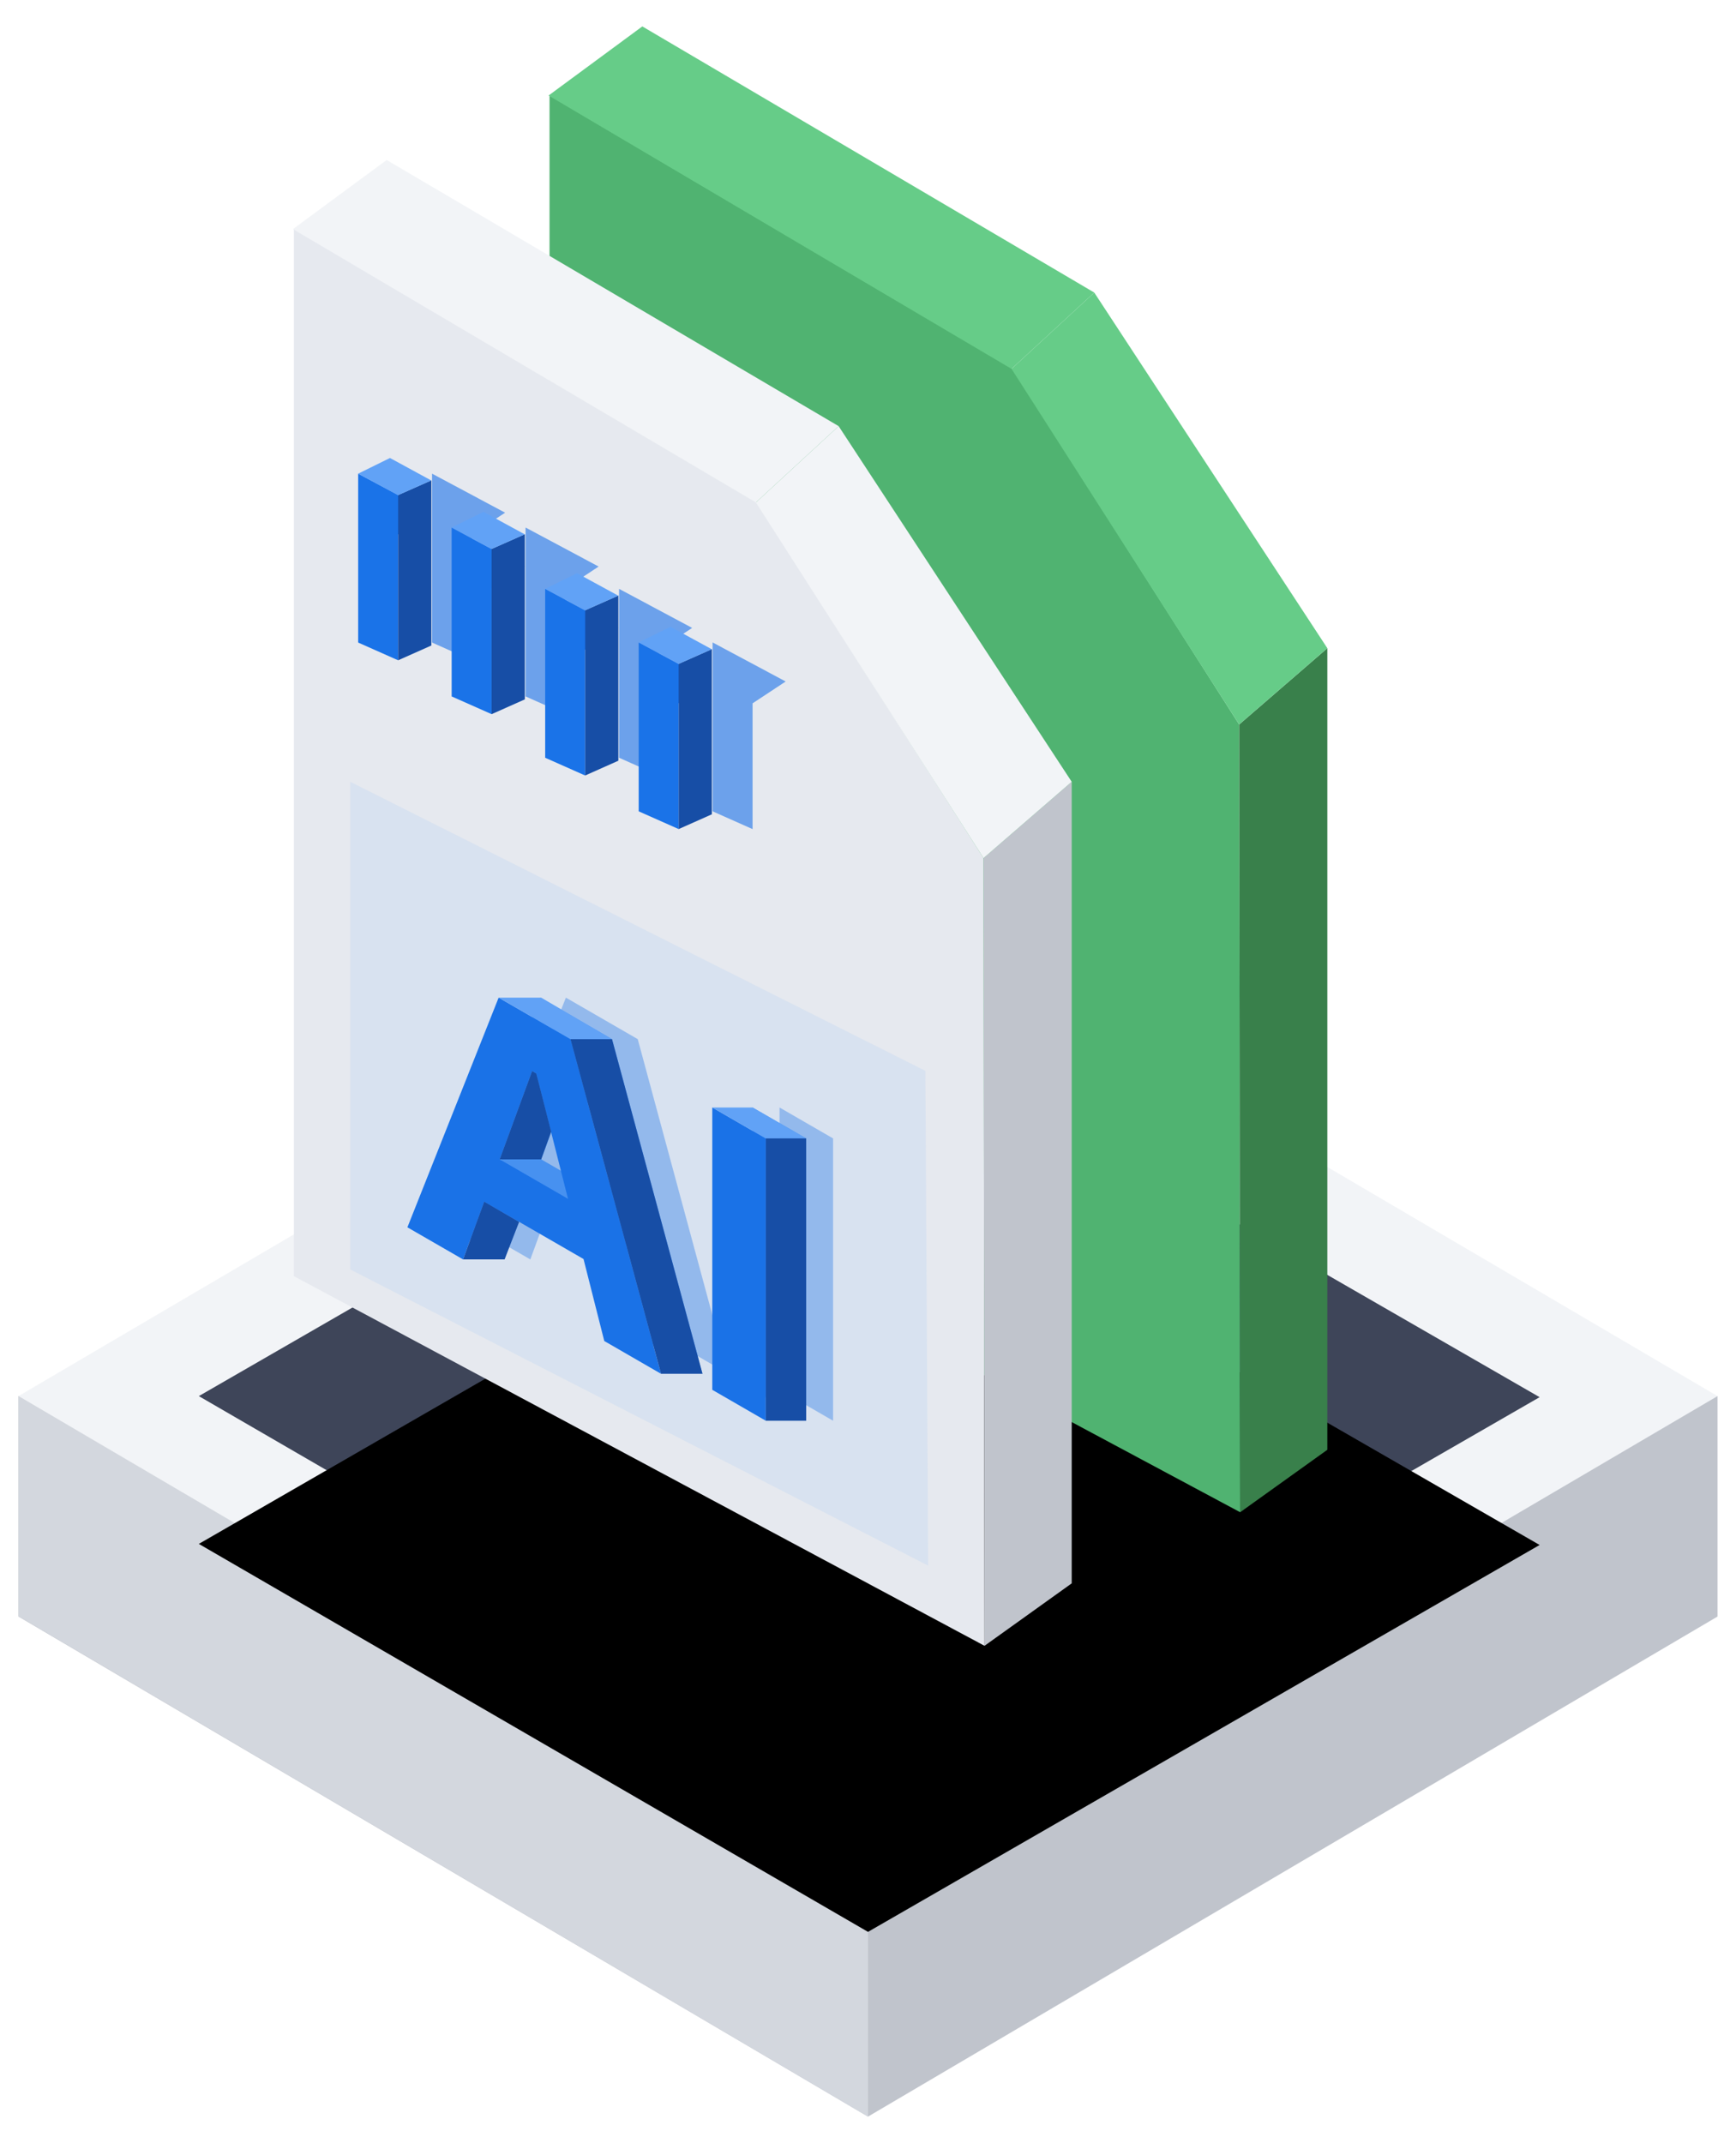 <?xml version="1.0" encoding="UTF-8"?>
<svg width="47px" height="58px" viewBox="0 0 47 58" version="1.1" xmlns="http://www.w3.org/2000/svg" xmlns:xlink="http://www.w3.org/1999/xlink">
    <title>边缘计算/产品优势icon/优势二AI工具</title>
    <defs>
        <polygon id="path-1" points="23 24 41.183 13.529 23 3.058 4.883 13.5"></polygon>
        <filter x="-5.5%" y="-9.6%" width="111.0%" height="119.1%" filterUnits="objectBoundingBox" id="filter-2">
            <feOffset dx="0" dy="4" in="SourceAlpha" result="shadowOffsetInner1"></feOffset>
            <feComposite in="shadowOffsetInner1" in2="SourceAlpha" operator="arithmetic" k2="-1" k3="1" result="shadowInnerInner1"></feComposite>
            <feColorMatrix values="0 0 0 0 0.071   0 0 0 0 0.078   0 0 0 0 0.098  0 0 0 1 0" type="matrix" in="shadowInnerInner1"></feColorMatrix>
        </filter>
        <filter x="-63.2%" y="-62.9%" width="226.3%" height="225.7%" filterUnits="objectBoundingBox" id="filter-3">
            <feGaussianBlur stdDeviation="1.344" in="SourceGraphic"></feGaussianBlur>
        </filter>
        <filter x="-21.1%" y="-21.0%" width="142.1%" height="141.9%" filterUnits="objectBoundingBox" id="filter-4">
            <feGaussianBlur stdDeviation="0.672" in="SourceGraphic"></feGaussianBlur>
        </filter>
        <filter x="-41.6%" y="-35.2%" width="183.1%" height="170.4%" filterUnits="objectBoundingBox" id="filter-5">
            <feGaussianBlur stdDeviation="1.344" in="SourceGraphic"></feGaussianBlur>
        </filter>
    </defs>
    <g id="页面-1" stroke="none" stroke-width="1" fill="none" fill-rule="evenodd">
        <g id="智能边缘计算（icon/配图）" transform="translate(-670, -758)">
            <g id="编组-4" transform="translate(80, 120)">
                <g id="编组-3备份" transform="translate(0, 475)">
                    <g id="编组-2备份-5" transform="translate(450, 160)">
                        <g id="智能管理" transform="translate(131.5, 0)">
                            <rect id="矩形" x="0" y="0" width="64" height="64"></rect>
                            <g id="编组-17" transform="translate(9, 3.715)">
                                <g id="编组-4备份-3" transform="translate(0, 23.569)" fill-rule="nonzero">
                                    <g id="编组" transform="translate(0, 0)">
                                        <polygon id="路径" fill="#C0C4CC" points="46 13.5 46 19.466 23 33 8.17124146e-14 19.466 8.17124146e-14 13.5"></polygon>
                                        <polygon id="路径" fill="#D3D7DE" points="23 26.98 23 33 8.17124146e-14 19.457 8.17124146e-14 13.5"></polygon>
                                        <polygon id="路径" fill="#F2F4F7" points="23 27 46 13.5 23 7.49400542e-15 8.17124146e-14 13.5"></polygon>
                                        <g id="路径">
                                            <use fill="#3E4559" xlink:href="#path-1"></use>
                                            <use fill="black" fill-opacity="1" filter="url(#filter-2)" xlink:href="#path-1"></use>
                                        </g>
                                    </g>
                                </g>
                                <g id="编组-11" transform="translate(7.431, 0)">
                                    <g id="编组" transform="translate(6.921, 0)" fill-rule="nonzero">
                                        <polygon id="XMLID_2147_" fill="#50B371" points="0.026 30.208 18.724 40.212 18.697 18.893 12.561 9.268 0.026 1.87"></polygon>
                                        <polygon id="XMLID_2144_" fill="#39804B" points="18.724 40.212 21.084 38.522 21.084 16.828 18.697 18.893"></polygon>
                                        <polygon id="XMLID_2141_" fill="#66CC88" points="14.774 7.203 2.538 0 3.54957953e-13 1.87 12.534 9.268"></polygon>
                                        <polygon id="路径-2" fill="#66CC88" points="12.534 9.268 14.774 7.203 21.084 16.828 18.697 18.893"></polygon>
                                    </g>
                                    <g id="编组备份" transform="translate(0, 3.615)">
                                        <polygon id="XMLID_2147_" fill="#E6E9EF" fill-rule="nonzero" points="0.026 30.208 18.724 40.212 18.697 18.893 12.561 9.268 0.026 1.87"></polygon>
                                        <g id="shadow" opacity="0.6" filter="url(#filter-3)" transform="translate(3.766, 8.489)" fill="#1A72E7" fill-rule="nonzero">
                                            <path d="M0,4.571 L1.082,5.051 L1.082,1.648 L1.978,1.056 L0,0 L0,4.571 Z M2.532,6.029 L3.614,6.509 L3.614,3.106 L4.51,2.514 L2.532,1.458 L2.532,6.029 Z M5.064,7.689 L6.146,8.17 L6.146,4.766 L7.042,4.175 L5.064,3.118 L5.064,7.689 Z M7.596,9.139 L8.678,9.62 L8.678,6.216 L9.574,5.625 L7.596,4.568 L7.596,9.139 Z" id="形状结合" filter="url(#filter-4)"></path>
                                        </g>
                                        <polygon id="XMLID_2147_" fill="#61A2F6" opacity="0.1" points="1.552 30.027 17.198 38.043 17.123 24.652 1.552 16.828"></polygon>
                                        <polygon id="XMLID_2144_" fill="#C0C4CC" fill-rule="nonzero" points="18.724 40.212 21.084 38.522 21.084 16.828 18.697 18.893"></polygon>
                                        <polygon id="XMLID_2141_" fill="#F2F4F7" fill-rule="nonzero" points="14.774 7.203 2.538 0 3.54957953e-13 1.87 12.534 9.268"></polygon>
                                        <polygon id="路径-2" fill="#F2F4F7" fill-rule="nonzero" points="12.534 9.268 14.774 7.203 21.084 16.828 18.697 18.893"></polygon>
                                    </g>
                                    <g id="编组-28" transform="translate(1.766, 11.68)">
                                        <polygon id="XMLID_2147_" fill="#1A73E8" fill-rule="nonzero" points="3.72939945e-14 4.995 1.082 5.475 1.082 2.071 1.978 1.48 0 0.424"></polygon>
                                        <polygon id="XMLID_2144_" fill="#174EA6" fill-rule="nonzero" points="1.082 5.475 1.981 5.075 1.981 0.605 1.082 1.003"></polygon>
                                        <polygon id="XMLID_2141_" fill="#61A2F6" points="1.978 0.608 0.861 2.12999903e-20 0 0.424 1.079 1.007"></polygon>
                                    </g>
                                    <g id="编组-28备份" transform="translate(4.297, 13.138)">
                                        <polygon id="XMLID_2147_" fill="#1A73E8" fill-rule="nonzero" points="3.72939945e-14 4.995 1.082 5.475 1.082 2.071 1.978 1.48 0 0.424"></polygon>
                                        <polygon id="XMLID_2144_" fill="#174EA6" fill-rule="nonzero" points="1.082 5.475 1.981 5.075 1.981 0.605 1.082 1.003"></polygon>
                                        <polygon id="XMLID_2141_" fill="#61A2F6" points="1.978 0.608 0.861 2.12999903e-20 0 0.424 1.079 1.007"></polygon>
                                    </g>
                                    <g id="编组-28备份-2" transform="translate(6.829, 14.798)">
                                        <polygon id="XMLID_2147_" fill="#1A73E8" fill-rule="nonzero" points="3.72939945e-14 4.995 1.082 5.475 1.082 2.071 1.978 1.48 0 0.424"></polygon>
                                        <polygon id="XMLID_2144_" fill="#174EA6" fill-rule="nonzero" points="1.082 5.475 1.981 5.075 1.981 0.605 1.082 1.003"></polygon>
                                        <polygon id="XMLID_2141_" fill="#61A2F6" points="1.978 0.608 0.861 2.12999903e-20 0 0.424 1.079 1.007"></polygon>
                                    </g>
                                    <g id="编组-28备份-3" transform="translate(9.361, 16.248)">
                                        <polygon id="XMLID_2147_" fill="#1A73E8" fill-rule="nonzero" points="3.72939945e-14 4.995 1.082 5.475 1.082 2.071 1.978 1.48 0 0.424"></polygon>
                                        <polygon id="XMLID_2144_" fill="#174EA6" fill-rule="nonzero" points="1.082 5.475 1.981 5.075 1.981 0.605 1.082 1.003"></polygon>
                                        <polygon id="XMLID_2141_" fill="#61A2F6" points="1.978 0.608 0.861 2.12999903e-20 0 0.424 1.079 1.007"></polygon>
                                    </g>
                                    <g id="编组-27" transform="translate(3.099, 26.285)">
                                        <path d="M2.63,7.085 L3.202,5.522 L5.891,7.074 L6.454,9.293 L7.989,10.18 L5.539,1.123 L3.593,0 L1.124,6.216 L2.63,7.085 Z M5.472,5.445 L3.622,4.377 L4.499,1.987 L4.614,2.054 L5.472,5.445 Z M10.796,11.451 L10.796,3.81 L9.346,2.973 L9.346,10.614 L10.796,11.451 Z" id="AI" fill="#61A2F6" fill-rule="nonzero"></path>
                                        <path d="M3.328,7.085 L3.9,5.522 L6.589,7.074 L7.152,9.293 L8.687,10.18 L6.236,1.123 L4.291,0 L1.821,6.216 L3.328,7.085 Z M6.169,5.445 L4.319,4.377 L5.197,1.987 L5.311,2.054 L6.169,5.445 Z M11.525,11.451 L11.525,3.81 L10.075,2.973 L10.075,10.614 L11.525,11.451 Z" id="shadow" fill="#1A72E7" fill-rule="nonzero" opacity="0.6" filter="url(#filter-5)"></path>
                                        <path d="M1.507,7.085 L2.079,5.522 L4.768,7.074 L5.33,9.293 L6.866,10.18 L4.415,1.123 L2.47,2.2759572e-13 L0,6.216 L1.507,7.085 Z M4.348,5.445 L2.498,4.377 L3.376,1.987 L3.49,2.054 L4.348,5.445 Z M9.703,11.451 L9.703,3.81 L8.254,2.973 L8.254,10.614 L9.703,11.451 Z" id="AI备份" fill="#1A72E7" fill-rule="nonzero"></path>
                                        <polygon id="路径-39" fill="#61A2F6" points="2.47 8.87392046e-18 3.622 8.87392046e-18 5.539 1.123 4.415 1.123"></polygon>
                                        <polygon id="路径-40" fill="#174EA6" points="4.415 1.123 5.539 1.123 7.989 10.18 6.866 10.18"></polygon>
                                        <polygon id="路径-41" fill="#61A2F6" points="8.254 2.973 9.346 2.973 10.796 3.81 9.703 3.81"></polygon>
                                        <polygon id="路径-42" fill="#174EA6" points="9.703 3.81 10.796 3.81 10.796 11.451 9.703 11.451"></polygon>
                                        <polygon id="路径-43" fill="#174EA6" points="2.079 5.522 3.024 6.071 2.63 7.085 1.507 7.085"></polygon>
                                        <polygon id="路径-44" fill="#174EA6" points="2.498 4.377 3.622 4.377 3.892 3.629 3.49 2.054 3.376 1.987"></polygon>
                                    </g>
                                </g>
                            </g>
                        </g>
                    </g>
                </g>
            </g>
        </g>
    </g>
</svg>